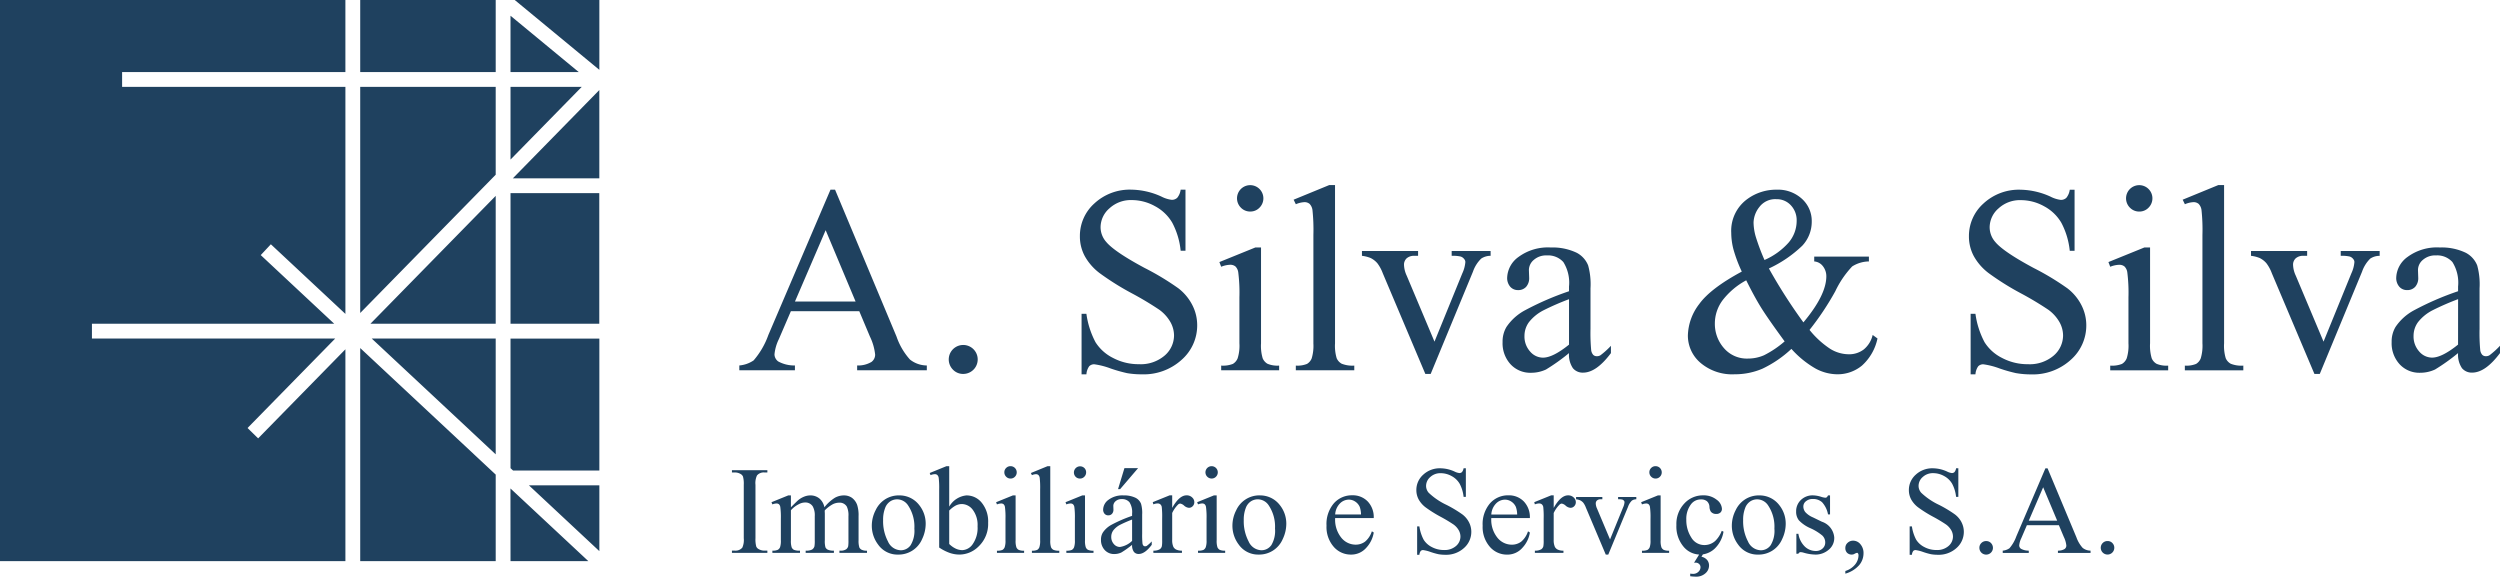 <svg xmlns="http://www.w3.org/2000/svg" width="350" height="80.733" viewBox="0 0 350 80.733">
  <path id="Path_5263" data-name="Path 5263" d="M380.442,691.576a3.336,3.336,0,0,0,.547,2.115,1.775,1.775,0,0,0,1.422.62q1.859,0,3.9-2.735v-1.022a11.361,11.361,0,0,1-1.476,1.332,1,1,0,0,1-.511.127.718.718,0,0,1-.483-.181,1.232,1.232,0,0,1-.3-.721,25.771,25.771,0,0,1-.091-2.926v-5.67a9.956,9.956,0,0,0-.328-3.208,3.443,3.443,0,0,0-1.587-1.769,7.807,7.807,0,0,0-3.646-.747,6.931,6.931,0,0,0-4.5,1.312,3.73,3.73,0,0,0-1.605,2.881,1.865,1.865,0,0,0,.429,1.3,1.42,1.42,0,0,0,1.1.473,1.467,1.467,0,0,0,1.121-.455,1.819,1.819,0,0,0,.429-1.3l-.036-1.058a1.863,1.863,0,0,1,.693-1.422,2.59,2.59,0,0,1,1.823-.62,2.863,2.863,0,0,1,2.306.93,5.444,5.444,0,0,1,.793,3.428v.656a40.359,40.359,0,0,0-6.154,2.662,7.256,7.256,0,0,0-2.6,2.334,3.981,3.981,0,0,0-.546,2.115,4.349,4.349,0,0,0,1.121,3.118,3.758,3.758,0,0,0,2.853,1.186,4.941,4.941,0,0,0,2.1-.456A27.692,27.692,0,0,0,380.442,691.576Zm-5.452-.228a3.128,3.128,0,0,1-.784-2.179,3.248,3.248,0,0,1,.62-1.915,6.158,6.158,0,0,1,2.06-1.677,35.994,35.994,0,0,1,3.556-1.549v6.362q-2.261,1.823-3.647,1.823A2.375,2.375,0,0,1,374.99,691.348Zm46.728-.292a3.36,3.36,0,0,1-2.133.684,5,5,0,0,1-2.571-.757,12.555,12.555,0,0,1-2.9-2.653,38.785,38.785,0,0,0,3.609-5.415,13.406,13.406,0,0,1,2.362-3.472,4.491,4.491,0,0,1,2.342-.7v-.675h-7.656v.675a1.674,1.674,0,0,1,1.148.584,2.27,2.27,0,0,1,.547,1.495q0,2.625-3.209,6.454a74.119,74.119,0,0,1-4.831-7.547,17.082,17.082,0,0,0,4.676-3.191,4.9,4.9,0,0,0,1.322-3.392,4.171,4.171,0,0,0-1.368-3.164,4.957,4.957,0,0,0-3.536-1.285,6.826,6.826,0,0,0-4.066,1.277,5.483,5.483,0,0,0-2.3,4.758,9.4,9.4,0,0,0,.31,2.324,19.956,19.956,0,0,0,1.167,3.108q-4.376,2.353-5.962,4.549a7.5,7.5,0,0,0-1.586,4.4,5,5,0,0,0,1.768,3.828,6.841,6.841,0,0,0,4.777,1.6,9.765,9.765,0,0,0,3.875-.774,15.831,15.831,0,0,0,4.074-2.781,13.575,13.575,0,0,0,3.364,2.744,6.479,6.479,0,0,0,3.035.811,5.342,5.342,0,0,0,3.483-1.221,7.032,7.032,0,0,0,2.169-3.792l-.675-.492A3.7,3.7,0,0,1,421.718,691.056Zm-14.631-19.928a2.786,2.786,0,0,1,2.4-1.1,2.663,2.663,0,0,1,2.014.856,3.035,3.035,0,0,1,.812,2.169,4.685,4.685,0,0,1-1.122,3.045,9.667,9.667,0,0,1-3.382,2.443,30.046,30.046,0,0,1-1.221-3.254,7.421,7.421,0,0,1-.31-2A3.654,3.654,0,0,1,407.087,671.128Zm.638,20.758a5.6,5.6,0,0,1-2.216.455,4.222,4.222,0,0,1-3.39-1.476,5.127,5.127,0,0,1-1.259-3.428,5.458,5.458,0,0,1,1.1-3.281,10.4,10.4,0,0,1,3.291-2.771q1.111,2.242,2.042,3.755t3.336,4.795A13.864,13.864,0,0,1,407.726,691.886Zm35.324,2.5a20.743,20.743,0,0,1-2.343-.666,10.514,10.514,0,0,0-2.252-.575.955.955,0,0,0-.72.274,2.175,2.175,0,0,0-.392,1.13h-.674v-8.477h.674a11.947,11.947,0,0,0,1.277,3.983,6.123,6.123,0,0,0,2.452,2.2,7.6,7.6,0,0,0,3.618.875,5.151,5.151,0,0,0,3.6-1.2,3.728,3.728,0,0,0,1.321-2.844,3.864,3.864,0,0,0-.5-1.842,5.508,5.508,0,0,0-1.558-1.732,44.848,44.848,0,0,0-3.883-2.324,37.482,37.482,0,0,1-4.513-2.835,7.64,7.64,0,0,1-2.033-2.334,5.789,5.789,0,0,1-.692-2.808,6.087,6.087,0,0,1,2.042-4.585,7.278,7.278,0,0,1,5.2-1.923,10.427,10.427,0,0,1,4.175.967,4.313,4.313,0,0,0,1.44.456,1.089,1.089,0,0,0,.775-.283,2.26,2.26,0,0,0,.483-1.14h.674v8.551h-.674a10.648,10.648,0,0,0-1.177-3.921,6.118,6.118,0,0,0-2.416-2.315,6.684,6.684,0,0,0-3.245-.856,4.414,4.414,0,0,0-3.136,1.157,3.522,3.522,0,0,0-1.24,2.635,3.124,3.124,0,0,0,.784,2.06q1.13,1.368,5.379,3.647a37.032,37.032,0,0,1,4.731,2.853,6.956,6.956,0,0,1,1.951,2.342,6.177,6.177,0,0,1,.684,2.826,6.4,6.4,0,0,1-2.179,4.841,7.89,7.89,0,0,1-5.607,2.033A11.973,11.973,0,0,1,443.049,694.383Zm15.916-23.173a1.846,1.846,0,1,1,2.616,0,1.757,1.757,0,0,1-1.3.547A1.791,1.791,0,0,1,458.965,671.21Zm3.729,21.86a3.6,3.6,0,0,0,1.631.255v.657h-8.114v-.657a3.774,3.774,0,0,0,1.642-.237,1.631,1.631,0,0,0,.666-.784,5.922,5.922,0,0,0,.245-2.1v-6.435a22.761,22.761,0,0,0-.164-3.519,1.422,1.422,0,0,0-.4-.811,1.136,1.136,0,0,0-.748-.228,3.652,3.652,0,0,0-1.24.274l-.254-.657,5.031-2.042h.8v13.418a6.148,6.148,0,0,0,.228,2.087A1.593,1.593,0,0,0,462.694,693.07Zm10.382-.009a4.031,4.031,0,0,0,1.769.264v.657h-8.186v-.657a3.527,3.527,0,0,0,1.568-.237,1.57,1.57,0,0,0,.657-.784,6.089,6.089,0,0,0,.237-2.1V675.04a26.213,26.213,0,0,0-.128-3.474,1.522,1.522,0,0,0-.41-.885,1.086,1.086,0,0,0-.719-.237,3.416,3.416,0,0,0-1.2.292l-.31-.637,4.977-2.043h.821v22.152a6.032,6.032,0,0,0,.228,2.078A1.609,1.609,0,0,0,473.076,693.061Zm15.406-15.779h5.452v.674a2.374,2.374,0,0,0-1.313.383,4.66,4.66,0,0,0-1.148,1.823l-5.926,14.33H484.8L478.838,680.4a5.41,5.41,0,0,0-.766-1.412,3.022,3.022,0,0,0-.929-.721,4.61,4.61,0,0,0-1.222-.31v-.674h7.858v.674h-.511a1.54,1.54,0,0,0-1.084.347,1.207,1.207,0,0,0-.374.93,3.889,3.889,0,0,0,.383,1.513l3.883,9.225,3.9-9.572a4.527,4.527,0,0,0,.419-1.549.6.6,0,0,0-.146-.42,1,1,0,0,0-.51-.374,5.025,5.025,0,0,0-1.259-.1Zm20.82,14.6a1,1,0,0,1-.51.127.717.717,0,0,1-.483-.181,1.225,1.225,0,0,1-.3-.721,25.779,25.779,0,0,1-.091-2.926v-5.67a9.958,9.958,0,0,0-.328-3.208A3.436,3.436,0,0,0,506,677.536a7.815,7.815,0,0,0-3.647-.747,6.931,6.931,0,0,0-4.5,1.312,3.731,3.731,0,0,0-1.6,2.881,1.859,1.859,0,0,0,.429,1.3,1.418,1.418,0,0,0,1.1.473,1.471,1.471,0,0,0,1.122-.455,1.824,1.824,0,0,0,.429-1.3l-.036-1.058a1.865,1.865,0,0,1,.692-1.422,2.6,2.6,0,0,1,1.824-.62,2.86,2.86,0,0,1,2.305.93,5.437,5.437,0,0,1,.793,3.428v.656a40.386,40.386,0,0,0-6.153,2.662,7.246,7.246,0,0,0-2.6,2.334,3.971,3.971,0,0,0-.547,2.115,4.35,4.35,0,0,0,1.122,3.118,3.754,3.754,0,0,0,2.852,1.186,4.943,4.943,0,0,0,2.1-.456,27.723,27.723,0,0,0,3.226-2.3,3.35,3.35,0,0,0,.547,2.115,1.775,1.775,0,0,0,1.422.62q1.861,0,3.9-2.735v-1.022A11.421,11.421,0,0,1,509.3,691.886Zm-4.394-1.5q-2.261,1.823-3.646,1.823a2.374,2.374,0,0,1-1.8-.865,3.124,3.124,0,0,1-.784-2.179,3.24,3.24,0,0,1,.62-1.915,6.147,6.147,0,0,1,2.06-1.677,35.933,35.933,0,0,1,3.555-1.549ZM366.443,715.269a2.892,2.892,0,0,1,.32,1.324,3,3,0,0,1-1.02,2.266,3.7,3.7,0,0,1-2.625.952,5.557,5.557,0,0,1-.947-.078,9.728,9.728,0,0,1-1.1-.311,4.946,4.946,0,0,0-1.055-.269.444.444,0,0,0-.337.129,1.017,1.017,0,0,0-.184.529h-.316v-3.97h.316a5.632,5.632,0,0,0,.6,1.865,2.868,2.868,0,0,0,1.149,1.028,3.552,3.552,0,0,0,1.694.41,2.408,2.408,0,0,0,1.686-.564,1.744,1.744,0,0,0,.619-1.332,1.808,1.808,0,0,0-.235-.862,2.572,2.572,0,0,0-.73-.812,21,21,0,0,0-1.818-1.088,17.589,17.589,0,0,1-2.114-1.328,3.6,3.6,0,0,1-.952-1.092,2.722,2.722,0,0,1-.324-1.316,2.848,2.848,0,0,1,.956-2.147,3.4,3.4,0,0,1,2.433-.9,4.875,4.875,0,0,1,1.955.453,2,2,0,0,0,.674.213.509.509,0,0,0,.363-.132,1.046,1.046,0,0,0,.227-.534H366v4h-.316a5,5,0,0,0-.551-1.835A2.871,2.871,0,0,0,364,708.789a3.14,3.14,0,0,0-1.52-.4,2.067,2.067,0,0,0-1.468.543,1.647,1.647,0,0,0-.581,1.234,1.462,1.462,0,0,0,.368.964,9.422,9.422,0,0,0,2.518,1.708,17.411,17.411,0,0,1,2.215,1.336A3.246,3.246,0,0,1,366.443,715.269Zm7.679-2.916a2.889,2.889,0,0,0-2.159-.866,3.359,3.359,0,0,0-2.583,1.123,4.466,4.466,0,0,0-1.028,3.129,4.2,4.2,0,0,0,1,2.949,3.151,3.151,0,0,0,2.411,1.1,2.78,2.78,0,0,0,2.16-.96,4.064,4.064,0,0,0,1.041-2.131l-.264-.17a3.119,3.119,0,0,1-.951,1.447,2.177,2.177,0,0,1-1.336.423,2.578,2.578,0,0,1-2.006-.991,4.018,4.018,0,0,1-.846-2.732h5.4A3.176,3.176,0,0,0,374.122,712.353Zm-4.559,1.823a2.39,2.39,0,0,1,.653-1.532,1.762,1.762,0,0,1,1.268-.551,1.6,1.6,0,0,1,.884.274,1.7,1.7,0,0,1,.636.751,3.362,3.362,0,0,1,.18,1.058Zm11.526-2.394a.881.881,0,0,1,.307.661.778.778,0,0,1-.221.563.711.711,0,0,1-.53.231,1.13,1.13,0,0,1-.669-.3,1.114,1.114,0,0,0-.551-.294.506.506,0,0,0-.333.171,4.112,4.112,0,0,0-.795,1.151v3.748a2.316,2.316,0,0,0,.162.982.885.885,0,0,0,.393.384,1.717,1.717,0,0,0,.811.154v.308h-4v-.308a1.663,1.663,0,0,0,.888-.188.725.725,0,0,0,.3-.435,4.4,4.4,0,0,0,.042-.828v-3.031a12.758,12.758,0,0,0-.055-1.626.643.643,0,0,0-.205-.38.574.574,0,0,0-.372-.12,1.688,1.688,0,0,0-.6.128l-.086-.307,2.366-.956h.358v1.758q.982-1.758,2.014-1.758A1.1,1.1,0,0,1,381.089,711.781Zm6.223-.056h2.552v.316a1.119,1.119,0,0,0-.614.179,2.19,2.19,0,0,0-.538.854l-2.774,6.71h-.351l-2.791-6.6a2.56,2.56,0,0,0-.359-.662,1.4,1.4,0,0,0-.436-.336,2.129,2.129,0,0,0-.571-.146v-.316h3.679v.316h-.239a.725.725,0,0,0-.507.162.564.564,0,0,0-.176.435,1.824,1.824,0,0,0,.18.709l1.818,4.32,1.826-4.481a2.127,2.127,0,0,0,.2-.726.278.278,0,0,0-.068-.2.467.467,0,0,0-.238-.176,2.36,2.36,0,0,0-.589-.047Zm4.636-2.843a.835.835,0,0,1-.257-.615.826.826,0,0,1,.252-.61.842.842,0,0,1,.619-.252.86.86,0,0,1,.862.862.844.844,0,0,1-.252.615.823.823,0,0,1-.61.256A.835.835,0,0,1,391.949,708.882Zm1.745,10.236a1.688,1.688,0,0,0,.764.12v.308h-3.8v-.308a1.771,1.771,0,0,0,.768-.111.767.767,0,0,0,.311-.367,2.772,2.772,0,0,0,.115-.982v-3.014a10.81,10.81,0,0,0-.076-1.647.666.666,0,0,0-.188-.38.527.527,0,0,0-.35-.107,1.7,1.7,0,0,0-.58.128l-.12-.307,2.356-.956h.375v6.284a2.854,2.854,0,0,0,.107.977A.744.744,0,0,0,393.694,719.119Zm8.132-2.663.247.12a4.241,4.241,0,0,1-1.238,2.377,3.053,3.053,0,0,1-1.644.8l-.209.328a1.465,1.465,0,0,1,.8.462,1.207,1.207,0,0,1,.264.786,1.422,1.422,0,0,1-.512,1.08,1.9,1.9,0,0,1-1.324.465,6.786,6.786,0,0,1-.8-.059v-.367a2.957,2.957,0,0,0,.409.034,1.021,1.021,0,0,0,.734-.286.883.883,0,0,0,.3-.653.592.592,0,0,0-.2-.443.676.676,0,0,0-.486-.188,1.869,1.869,0,0,0-.222.017l.717-1.151a3.026,3.026,0,0,1-2.195-1.112,4.394,4.394,0,0,1-.99-3.022,4.164,4.164,0,0,1,1.1-3,3.506,3.506,0,0,1,2.633-1.153,2.9,2.9,0,0,1,1.9.61,1.689,1.689,0,0,1,.742,1.269.691.691,0,0,1-.21.524.811.811,0,0,1-.585.2.909.909,0,0,1-.759-.325,1.338,1.338,0,0,1-.192-.683,1.123,1.123,0,0,0-.347-.768,1.235,1.235,0,0,0-.828-.255,1.693,1.693,0,0,0-1.375.632,3.361,3.361,0,0,0-.691,2.21,4.465,4.465,0,0,0,.687,2.472,2.107,2.107,0,0,0,1.856,1.072,2.242,2.242,0,0,0,1.5-.572A3.851,3.851,0,0,0,401.826,716.456Zm5.189-4.96a3.6,3.6,0,0,0-1.843.508,3.646,3.646,0,0,0-1.4,1.57,4.729,4.729,0,0,0-.534,2.139,4.366,4.366,0,0,0,.879,2.664,3.313,3.313,0,0,0,2.809,1.408,3.577,3.577,0,0,0,3.355-2.168,4.973,4.973,0,0,0,.5-2.125,4.144,4.144,0,0,0-.913-2.647A3.465,3.465,0,0,0,407.016,711.5Zm1.639,7a1.667,1.667,0,0,1-1.366.683,2.021,2.021,0,0,1-1.789-1.238,6.037,6.037,0,0,1-.678-2.946,4.536,4.536,0,0,1,.282-1.733,1.887,1.887,0,0,1,.739-.943,1.772,1.772,0,0,1,.909-.269,1.847,1.847,0,0,1,1.546.82,5.351,5.351,0,0,1,.9,3.278A3.881,3.881,0,0,1,408.655,718.5Zm8.922-1.085a2.1,2.1,0,0,1-.807,1.72,2.8,2.8,0,0,1-1.806.653,6.253,6.253,0,0,1-1.639-.255,1.657,1.657,0,0,0-.461-.086.338.338,0,0,0-.307.221h-.283v-2.791h.283a3.169,3.169,0,0,0,.913,1.8,2.206,2.206,0,0,0,1.511.607,1.355,1.355,0,0,0,.961-.347,1.1,1.1,0,0,0,.372-.832,1.328,1.328,0,0,0-.415-.991,7.275,7.275,0,0,0-1.652-1.016,4.881,4.881,0,0,1-1.621-1.109,1.923,1.923,0,0,1-.385-1.23,2.167,2.167,0,0,1,.662-1.613,2.342,2.342,0,0,1,1.711-.649,4.01,4.01,0,0,1,1.118.2,2.628,2.628,0,0,0,.581.128.341.341,0,0,0,.213-.059.817.817,0,0,0,.179-.264h.282v2.663h-.282a3.457,3.457,0,0,0-.832-1.707A1.872,1.872,0,0,0,414.58,712a1.427,1.427,0,0,0-.964.316.915.915,0,0,0-.367.7,1.27,1.27,0,0,0,.274.82,3.015,3.015,0,0,0,1.075.742l1.247.606A2.534,2.534,0,0,1,417.577,717.411Zm3.658.918a1.881,1.881,0,0,1,.439,1.3,2.55,2.55,0,0,1-.61,1.635,4.042,4.042,0,0,1-1.934,1.19v-.375a2.8,2.8,0,0,0,1.361-.9,2.056,2.056,0,0,0,.482-1.294.463.463,0,0,0-.076-.272.162.162,0,0,0-.12-.078,1.237,1.237,0,0,0-.409.171.717.717,0,0,1-.325.076.9.9,0,0,1-.666-.247.922.922,0,0,1-.247-.683.944.944,0,0,1,.32-.717,1.1,1.1,0,0,1,.781-.3A1.322,1.322,0,0,1,421.235,718.329Zm14.163-3.06a2.891,2.891,0,0,1,.32,1.324,3,3,0,0,1-1.02,2.266,3.7,3.7,0,0,1-2.625.952,5.556,5.556,0,0,1-.947-.078,9.728,9.728,0,0,1-1.1-.311,4.946,4.946,0,0,0-1.055-.269.444.444,0,0,0-.337.129,1.018,1.018,0,0,0-.184.529h-.316v-3.97h.316a5.632,5.632,0,0,0,.6,1.865,2.868,2.868,0,0,0,1.149,1.028,3.552,3.552,0,0,0,1.694.41,2.408,2.408,0,0,0,1.686-.564,1.744,1.744,0,0,0,.619-1.332,1.808,1.808,0,0,0-.235-.862,2.572,2.572,0,0,0-.73-.812,20.99,20.99,0,0,0-1.818-1.088,17.583,17.583,0,0,1-2.114-1.328,3.6,3.6,0,0,1-.952-1.092,2.723,2.723,0,0,1-.324-1.316,2.848,2.848,0,0,1,.956-2.147,3.4,3.4,0,0,1,2.433-.9,4.879,4.879,0,0,1,1.955.453,2,2,0,0,0,.674.213.509.509,0,0,0,.363-.132,1.047,1.047,0,0,0,.227-.534h.316v4h-.316a5,5,0,0,0-.551-1.835,2.872,2.872,0,0,0-1.131-1.084,3.141,3.141,0,0,0-1.52-.4,2.067,2.067,0,0,0-1.468.543,1.647,1.647,0,0,0-.581,1.234,1.462,1.462,0,0,0,.368.964,9.422,9.422,0,0,0,2.518,1.708,17.416,17.416,0,0,1,2.215,1.336A3.247,3.247,0,0,1,435.4,715.269Zm4.119,2.9a.949.949,0,1,1-1.621.67.911.911,0,0,1,.277-.675.922.922,0,0,1,.67-.272A.91.91,0,0,1,439.516,718.167Zm11.952-.832-4.029-9.63h-.3l-4.073,9.527a5.218,5.218,0,0,1-.964,1.666,1.963,1.963,0,0,1-.938.332v.317h3.645v-.317a2.2,2.2,0,0,1-1.089-.26.585.585,0,0,1-.252-.465,2.893,2.893,0,0,1,.291-1.008l.785-1.826h4.483l.7,1.664a3.531,3.531,0,0,1,.342,1.187.592.592,0,0,1-.243.478,1.7,1.7,0,0,1-.935.23v.317h4.567v-.317a1.8,1.8,0,0,1-1.106-.388A4.4,4.4,0,0,1,451.468,717.334Zm-6.659-2.3,2.014-4.679,1.964,4.679Zm11.7,3.128a.921.921,0,0,1,.274.67.948.948,0,1,1-1.618-.675.922.922,0,0,1,.669-.272A.911.911,0,0,1,456.514,718.167ZM286.293,689.26l-8.606-20.566h-.637l-8.7,20.347a11.164,11.164,0,0,1-2.06,3.555,4.2,4.2,0,0,1-2.005.711v.675h7.785v-.675a4.691,4.691,0,0,1-2.326-.556,1.249,1.249,0,0,1-.537-.993,6.174,6.174,0,0,1,.62-2.152l1.677-3.9h9.572l1.495,3.556a7.542,7.542,0,0,1,.73,2.534,1.269,1.269,0,0,1-.52,1.02,3.641,3.641,0,0,1-2,.492v.675h9.754v-.675a3.843,3.843,0,0,1-2.361-.83A9.341,9.341,0,0,1,286.293,689.26Zm-14.221-4.9,4.3-9.991,4.193,9.991ZM294.2,693.9a2.027,2.027,0,1,1,1.432.592A1.953,1.953,0,0,1,294.2,693.9Zm22.042-.182a10.5,10.5,0,0,0-2.252-.575.957.957,0,0,0-.721.274,2.177,2.177,0,0,0-.391,1.13H312.2v-8.477h.675a11.976,11.976,0,0,0,1.276,3.983,6.123,6.123,0,0,0,2.452,2.2,7.6,7.6,0,0,0,3.62.875,5.15,5.15,0,0,0,3.6-1.2,3.729,3.729,0,0,0,1.322-2.844,3.864,3.864,0,0,0-.5-1.842,5.508,5.508,0,0,0-1.558-1.732,44.953,44.953,0,0,0-3.884-2.324,37.541,37.541,0,0,1-4.512-2.835,7.623,7.623,0,0,1-2.033-2.334,5.777,5.777,0,0,1-.693-2.808A6.087,6.087,0,0,1,314,670.617a7.278,7.278,0,0,1,5.2-1.923,10.423,10.423,0,0,1,4.175.967,4.309,4.309,0,0,0,1.441.456,1.084,1.084,0,0,0,.774-.283,2.24,2.24,0,0,0,.483-1.14h.675v8.551h-.675a10.65,10.65,0,0,0-1.175-3.921,6.126,6.126,0,0,0-2.416-2.315,6.685,6.685,0,0,0-3.246-.856,4.414,4.414,0,0,0-3.136,1.157,3.521,3.521,0,0,0-1.239,2.635,3.118,3.118,0,0,0,.784,2.06q1.13,1.368,5.377,3.647a37.067,37.067,0,0,1,4.732,2.853,6.953,6.953,0,0,1,1.949,2.342,6.162,6.162,0,0,1,.684,2.826,6.4,6.4,0,0,1-2.179,4.841,7.887,7.887,0,0,1-5.605,2.033,11.987,11.987,0,0,1-2.025-.163A20.88,20.88,0,0,1,316.238,693.718ZM334.5,671.21a1.845,1.845,0,1,1,2.616,0,1.762,1.762,0,0,1-1.3.547A1.788,1.788,0,0,1,334.5,671.21Zm-2.753,8.278-.255-.657,5.032-2.042h.8v13.418a6.119,6.119,0,0,0,.228,2.087,1.6,1.6,0,0,0,.674.775,3.6,3.6,0,0,0,1.633.255v.657h-8.114v-.657a3.768,3.768,0,0,0,1.64-.237,1.625,1.625,0,0,0,.666-.784,5.887,5.887,0,0,0,.246-2.1v-6.435a22.758,22.758,0,0,0-.164-3.519,1.429,1.429,0,0,0-.4-.811,1.134,1.134,0,0,0-.748-.228A3.647,3.647,0,0,0,331.744,679.488Zm12.908,10.72V675.04a26.433,26.433,0,0,0-.128-3.474,1.529,1.529,0,0,0-.41-.885,1.088,1.088,0,0,0-.72-.237,3.416,3.416,0,0,0-1.2.292l-.31-.637,4.977-2.043h.82v22.152a6.062,6.062,0,0,0,.228,2.078,1.611,1.611,0,0,0,.7.775,4.025,4.025,0,0,0,1.768.264v.657h-8.185v-.657a3.534,3.534,0,0,0,1.568-.237,1.581,1.581,0,0,0,.657-.784A6.118,6.118,0,0,0,344.653,690.208Zm24.813-12.252a2.369,2.369,0,0,0-1.312.383A4.66,4.66,0,0,0,367,680.162l-5.925,14.33h-.748L354.37,680.4a5.478,5.478,0,0,0-.766-1.412,3.027,3.027,0,0,0-.93-.721,4.584,4.584,0,0,0-1.221-.31v-.674h7.858v.674H358.8a1.545,1.545,0,0,0-1.085.347,1.211,1.211,0,0,0-.374.93,3.889,3.889,0,0,0,.383,1.513l3.884,9.225,3.9-9.572a4.554,4.554,0,0,0,.42-1.549.61.61,0,0,0-.146-.42,1.012,1.012,0,0,0-.511-.374,5.008,5.008,0,0,0-1.257-.1v-.674h5.45ZM263.252,707.969h4.96v.316h-.42a1.225,1.225,0,0,0-1.032.418,2.5,2.5,0,0,0-.214,1.314V717.5a3.823,3.823,0,0,0,.112,1.162.756.756,0,0,0,.358.367,1.567,1.567,0,0,0,.776.2h.42v.317h-4.96v-.317h.409a1.24,1.24,0,0,0,1.042-.417,2.6,2.6,0,0,0,.205-1.316v-7.479a3.819,3.819,0,0,0-.112-1.161.768.768,0,0,0-.35-.367,1.616,1.616,0,0,0-.785-.205h-.409Zm18.158,11.137a1.592,1.592,0,0,0,.751.132v.308H278.3v-.308h.162a1.354,1.354,0,0,0,.785-.2.76.76,0,0,0,.282-.435,5.464,5.464,0,0,0,.034-.828v-3.364a2.841,2.841,0,0,0-.23-1.349,1.155,1.155,0,0,0-1.067-.546,2.039,2.039,0,0,0-.91.226,4.9,4.9,0,0,0-1.1.841l-.017.093.017.367v3.731a3.243,3.243,0,0,0,.089,1,.725.725,0,0,0,.337.328,1.942,1.942,0,0,0,.846.132v.308h-3.954v-.308a1.808,1.808,0,0,0,.893-.154.8.8,0,0,0,.337-.461,4.556,4.556,0,0,0,.042-.845v-3.364a2.543,2.543,0,0,0-.282-1.375,1.205,1.205,0,0,0-1.05-.546,1.878,1.878,0,0,0-.913.247,3.512,3.512,0,0,0-1.093.846v4.192a2.884,2.884,0,0,0,.107,1,.734.734,0,0,0,.316.345,2.041,2.041,0,0,0,.849.115v.308h-3.867v-.308a1.734,1.734,0,0,0,.751-.115.746.746,0,0,0,.324-.367,2.815,2.815,0,0,0,.111-.977V714.79a10.85,10.85,0,0,0-.076-1.664.677.677,0,0,0-.188-.388.527.527,0,0,0-.35-.107,1.633,1.633,0,0,0-.571.128l-.129-.307,2.356-.956h.367v1.664q.853-.853,1.008-.982a3.044,3.044,0,0,1,.828-.5,2.334,2.334,0,0,1,.879-.179,1.956,1.956,0,0,1,1.264.426,2.119,2.119,0,0,1,.708,1.238,5.8,5.8,0,0,1,1.485-1.344,2.63,2.63,0,0,1,1.247-.32,1.944,1.944,0,0,1,1.1.32,2.123,2.123,0,0,1,.765,1.045,4.746,4.746,0,0,1,.187,1.554v3.364a3.051,3.051,0,0,0,.112,1.007A.722.722,0,0,0,281.41,719.106Zm5.2-7.611a3.6,3.6,0,0,0-1.843.508,3.639,3.639,0,0,0-1.4,1.57,4.729,4.729,0,0,0-.534,2.139,4.367,4.367,0,0,0,.879,2.664,3.312,3.312,0,0,0,2.809,1.408,3.577,3.577,0,0,0,3.355-2.168,4.991,4.991,0,0,0,.5-2.125,4.145,4.145,0,0,0-.914-2.647A3.465,3.465,0,0,0,286.609,711.5Zm1.639,7a1.668,1.668,0,0,1-1.366.683,2.021,2.021,0,0,1-1.789-1.238,6.037,6.037,0,0,1-.678-2.946,4.537,4.537,0,0,1,.282-1.733,1.881,1.881,0,0,1,.739-.943,1.768,1.768,0,0,1,.909-.269,1.844,1.844,0,0,1,1.545.82,5.344,5.344,0,0,1,.9,3.278A3.881,3.881,0,0,1,288.248,718.5Zm7.871-7a3.124,3.124,0,0,0-2.45,1.579v-5.668h-.384l-2.347.956.12.3a1.749,1.749,0,0,1,.6-.137.525.525,0,0,1,.341.111.72.72,0,0,1,.2.418,11.807,11.807,0,0,1,.064,1.639v8.1a6.386,6.386,0,0,0,1.438.742,4.163,4.163,0,0,0,1.387.247,3.815,3.815,0,0,0,2.647-1.092,4.345,4.345,0,0,0,1.383-3.355,4.138,4.138,0,0,0-.9-2.814A2.716,2.716,0,0,0,296.119,711.5Zm.849,6.813a1.869,1.869,0,0,1-1.447.854,2.231,2.231,0,0,1-.952-.218,3.307,3.307,0,0,1-.9-.645v-4.678a3.92,3.92,0,0,1,.871-.683,1.977,1.977,0,0,1,.905-.231,1.951,1.951,0,0,1,1.523.807,3.524,3.524,0,0,1,.67,2.31A3.957,3.957,0,0,1,296.968,718.308Zm6.421.811a1.689,1.689,0,0,0,.764.12v.308h-3.8v-.308a1.771,1.771,0,0,0,.768-.111.767.767,0,0,0,.311-.367,2.77,2.77,0,0,0,.115-.982v-3.014a10.649,10.649,0,0,0-.076-1.647.666.666,0,0,0-.188-.38.527.527,0,0,0-.35-.107,1.7,1.7,0,0,0-.58.128l-.12-.307,2.356-.956h.375v6.284a2.853,2.853,0,0,0,.107.977A.744.744,0,0,0,303.389,719.119Zm-1.745-10.236a.835.835,0,0,1-.257-.615.826.826,0,0,1,.252-.61.842.842,0,0,1,.619-.252.86.86,0,0,1,.862.862.844.844,0,0,1-.252.615.823.823,0,0,1-.61.256A.835.835,0,0,1,301.643,708.882Zm6.608,10.232a1.873,1.873,0,0,0,.828.124v.308h-3.833v-.308a1.659,1.659,0,0,0,.734-.111.743.743,0,0,0,.307-.367,2.85,2.85,0,0,0,.112-.982v-7.1a12.232,12.232,0,0,0-.06-1.626.716.716,0,0,0-.192-.415.514.514,0,0,0-.337-.111,1.585,1.585,0,0,0-.563.137l-.145-.3,2.33-.956h.384v10.373a2.85,2.85,0,0,0,.106.972A.756.756,0,0,0,308.251,719.114Zm3.108-10.232a.866.866,0,0,1,1.224-1.224.826.826,0,0,1,.252.61.84.84,0,0,1-.252.615.821.821,0,0,1-.61.256A.837.837,0,0,1,311.359,708.882Zm1.745,10.236a1.689,1.689,0,0,0,.764.12v.308h-3.8v-.308a1.771,1.771,0,0,0,.768-.111.762.762,0,0,0,.311-.367,2.744,2.744,0,0,0,.115-.982v-3.014a10.649,10.649,0,0,0-.076-1.647.666.666,0,0,0-.188-.38.527.527,0,0,0-.35-.107,1.7,1.7,0,0,0-.58.128l-.12-.307,2.356-.956h.375v6.284a2.884,2.884,0,0,0,.107.977A.75.75,0,0,0,313.1,719.119Zm7.987-.495a.335.335,0,0,1-.227-.085.581.581,0,0,1-.14-.337,11.783,11.783,0,0,1-.043-1.37v-2.655a4.661,4.661,0,0,0-.154-1.5,1.615,1.615,0,0,0-.742-.828,3.657,3.657,0,0,0-1.708-.35,3.249,3.249,0,0,0-2.109.614,1.749,1.749,0,0,0-.751,1.349.873.873,0,0,0,.2.607.666.666,0,0,0,.516.222.687.687,0,0,0,.526-.214.849.849,0,0,0,.2-.605l-.017-.5a.874.874,0,0,1,.325-.666,1.214,1.214,0,0,1,.854-.29,1.339,1.339,0,0,1,1.08.435,2.551,2.551,0,0,1,.37,1.605v.307a18.972,18.972,0,0,0-2.881,1.246,3.392,3.392,0,0,0-1.216,1.093,1.857,1.857,0,0,0-.257.99,2.036,2.036,0,0,0,.526,1.46,1.756,1.756,0,0,0,1.336.555,2.326,2.326,0,0,0,.982-.213,12.863,12.863,0,0,0,1.51-1.076,1.566,1.566,0,0,0,.257.991.834.834,0,0,0,.666.289q.87,0,1.827-1.28v-.478a5.425,5.425,0,0,1-.692.624A.476.476,0,0,1,321.091,718.624Zm-1.819-.76a3.091,3.091,0,0,1-1.707.854,1.111,1.111,0,0,1-.846-.406,1.463,1.463,0,0,1-.366-1.019,1.517,1.517,0,0,1,.29-.9,2.9,2.9,0,0,1,.964-.786,17.134,17.134,0,0,1,1.664-.725ZM318.2,707.68h1.913l-2.518,2.945h-.291Zm9.476,4.1a.879.879,0,0,1,.308.661.782.782,0,0,1-.221.563.711.711,0,0,1-.53.231,1.13,1.13,0,0,1-.67-.3,1.105,1.105,0,0,0-.551-.294.508.508,0,0,0-.333.171,4.089,4.089,0,0,0-.793,1.151v3.748a2.316,2.316,0,0,0,.162.982.884.884,0,0,0,.393.384,1.717,1.717,0,0,0,.811.154v.308h-4v-.308a1.663,1.663,0,0,0,.888-.188.729.729,0,0,0,.3-.435,4.4,4.4,0,0,0,.042-.828v-3.031a12.764,12.764,0,0,0-.055-1.626.643.643,0,0,0-.205-.38.577.577,0,0,0-.372-.12,1.683,1.683,0,0,0-.6.128l-.086-.307,2.364-.956h.359v1.758q.982-1.758,2.014-1.758A1.1,1.1,0,0,1,327.68,711.781Zm2.118-2.9a.864.864,0,1,1,1.226,0,.826.826,0,0,1-.611.256A.839.839,0,0,1,329.8,708.882Zm1.745,10.236a1.692,1.692,0,0,0,.764.12v.308h-3.8v-.308a1.771,1.771,0,0,0,.768-.111.769.769,0,0,0,.312-.367,2.77,2.77,0,0,0,.115-.982v-3.014a10.605,10.605,0,0,0-.078-1.647.666.666,0,0,0-.188-.38.525.525,0,0,0-.35-.107,1.709,1.709,0,0,0-.58.128l-.12-.307,2.356-.956h.376v6.284a2.892,2.892,0,0,0,.106.977A.756.756,0,0,0,331.544,719.119Zm5.562-7.623a3.56,3.56,0,0,0-3.248,2.078,4.728,4.728,0,0,0-.534,2.139,4.367,4.367,0,0,0,.879,2.664,3.312,3.312,0,0,0,2.809,1.408,3.577,3.577,0,0,0,3.355-2.168,4.99,4.99,0,0,0,.5-2.125,4.145,4.145,0,0,0-.914-2.647A3.465,3.465,0,0,0,337.106,711.5Zm1.639,7a1.668,1.668,0,0,1-1.366.683,2.021,2.021,0,0,1-1.789-1.238,6.037,6.037,0,0,1-.679-2.946,4.534,4.534,0,0,1,.283-1.733,1.879,1.879,0,0,1,.738-.943,1.772,1.772,0,0,1,.91-.269,1.844,1.844,0,0,1,1.545.82,5.351,5.351,0,0,1,.9,3.278A3.89,3.89,0,0,1,338.745,718.5Zm13.523-6.144a2.892,2.892,0,0,0-2.16-.866,3.355,3.355,0,0,0-2.582,1.123,4.461,4.461,0,0,0-1.029,3.129,4.206,4.206,0,0,0,1,2.949,3.153,3.153,0,0,0,2.412,1.1,2.781,2.781,0,0,0,2.16-.96,4.072,4.072,0,0,0,1.041-2.131l-.264-.17a3.12,3.12,0,0,1-.952,1.447,2.177,2.177,0,0,1-1.336.423,2.578,2.578,0,0,1-2.006-.991,4.017,4.017,0,0,1-.845-2.732h5.4A3.18,3.18,0,0,0,352.268,712.353Zm-4.559,1.823a2.384,2.384,0,0,1,.653-1.532,1.76,1.76,0,0,1,1.268-.551,1.6,1.6,0,0,1,.884.274,1.7,1.7,0,0,1,.636.751,3.372,3.372,0,0,1,.179,1.058ZM212.643,687.464l17.536-17.9v17.9Zm29.579-33.16-9.969,10.177V654.3Zm-31.012,0h18.969V666.6L211.21,685.961Zm1.614,35.235h17.355v16.21Zm28.98-37.309h-9.552v-7.886ZM211.21,642.142h18.969v10.087H211.21Zm21.635,0H244.69v9.779Zm-.593,47.4H244.69V719.3l-9.863-9.212h9.862v-2.074H232.607l-.355-.331Zm-71.473-47.4h48.356v10.087H177.875V654.3h31.262v31.789L198.7,676.34l-1.416,1.516,10.284,9.607H173.651v2.075h34.056l-12.27,12.525,1.482,1.452,12.218-12.473V720.7H160.78Zm71.8,24.964,12.106-12.358v12.358Zm12.1,2.074v18.284H232.253V669.18Zm-12.436,41.345L243.147,720.7H232.253ZM211.21,690.869l18.969,17.718V720.7H211.21Z" transform="translate(-160.78 -642.142)" fill="#1f415f"/>
</svg>
